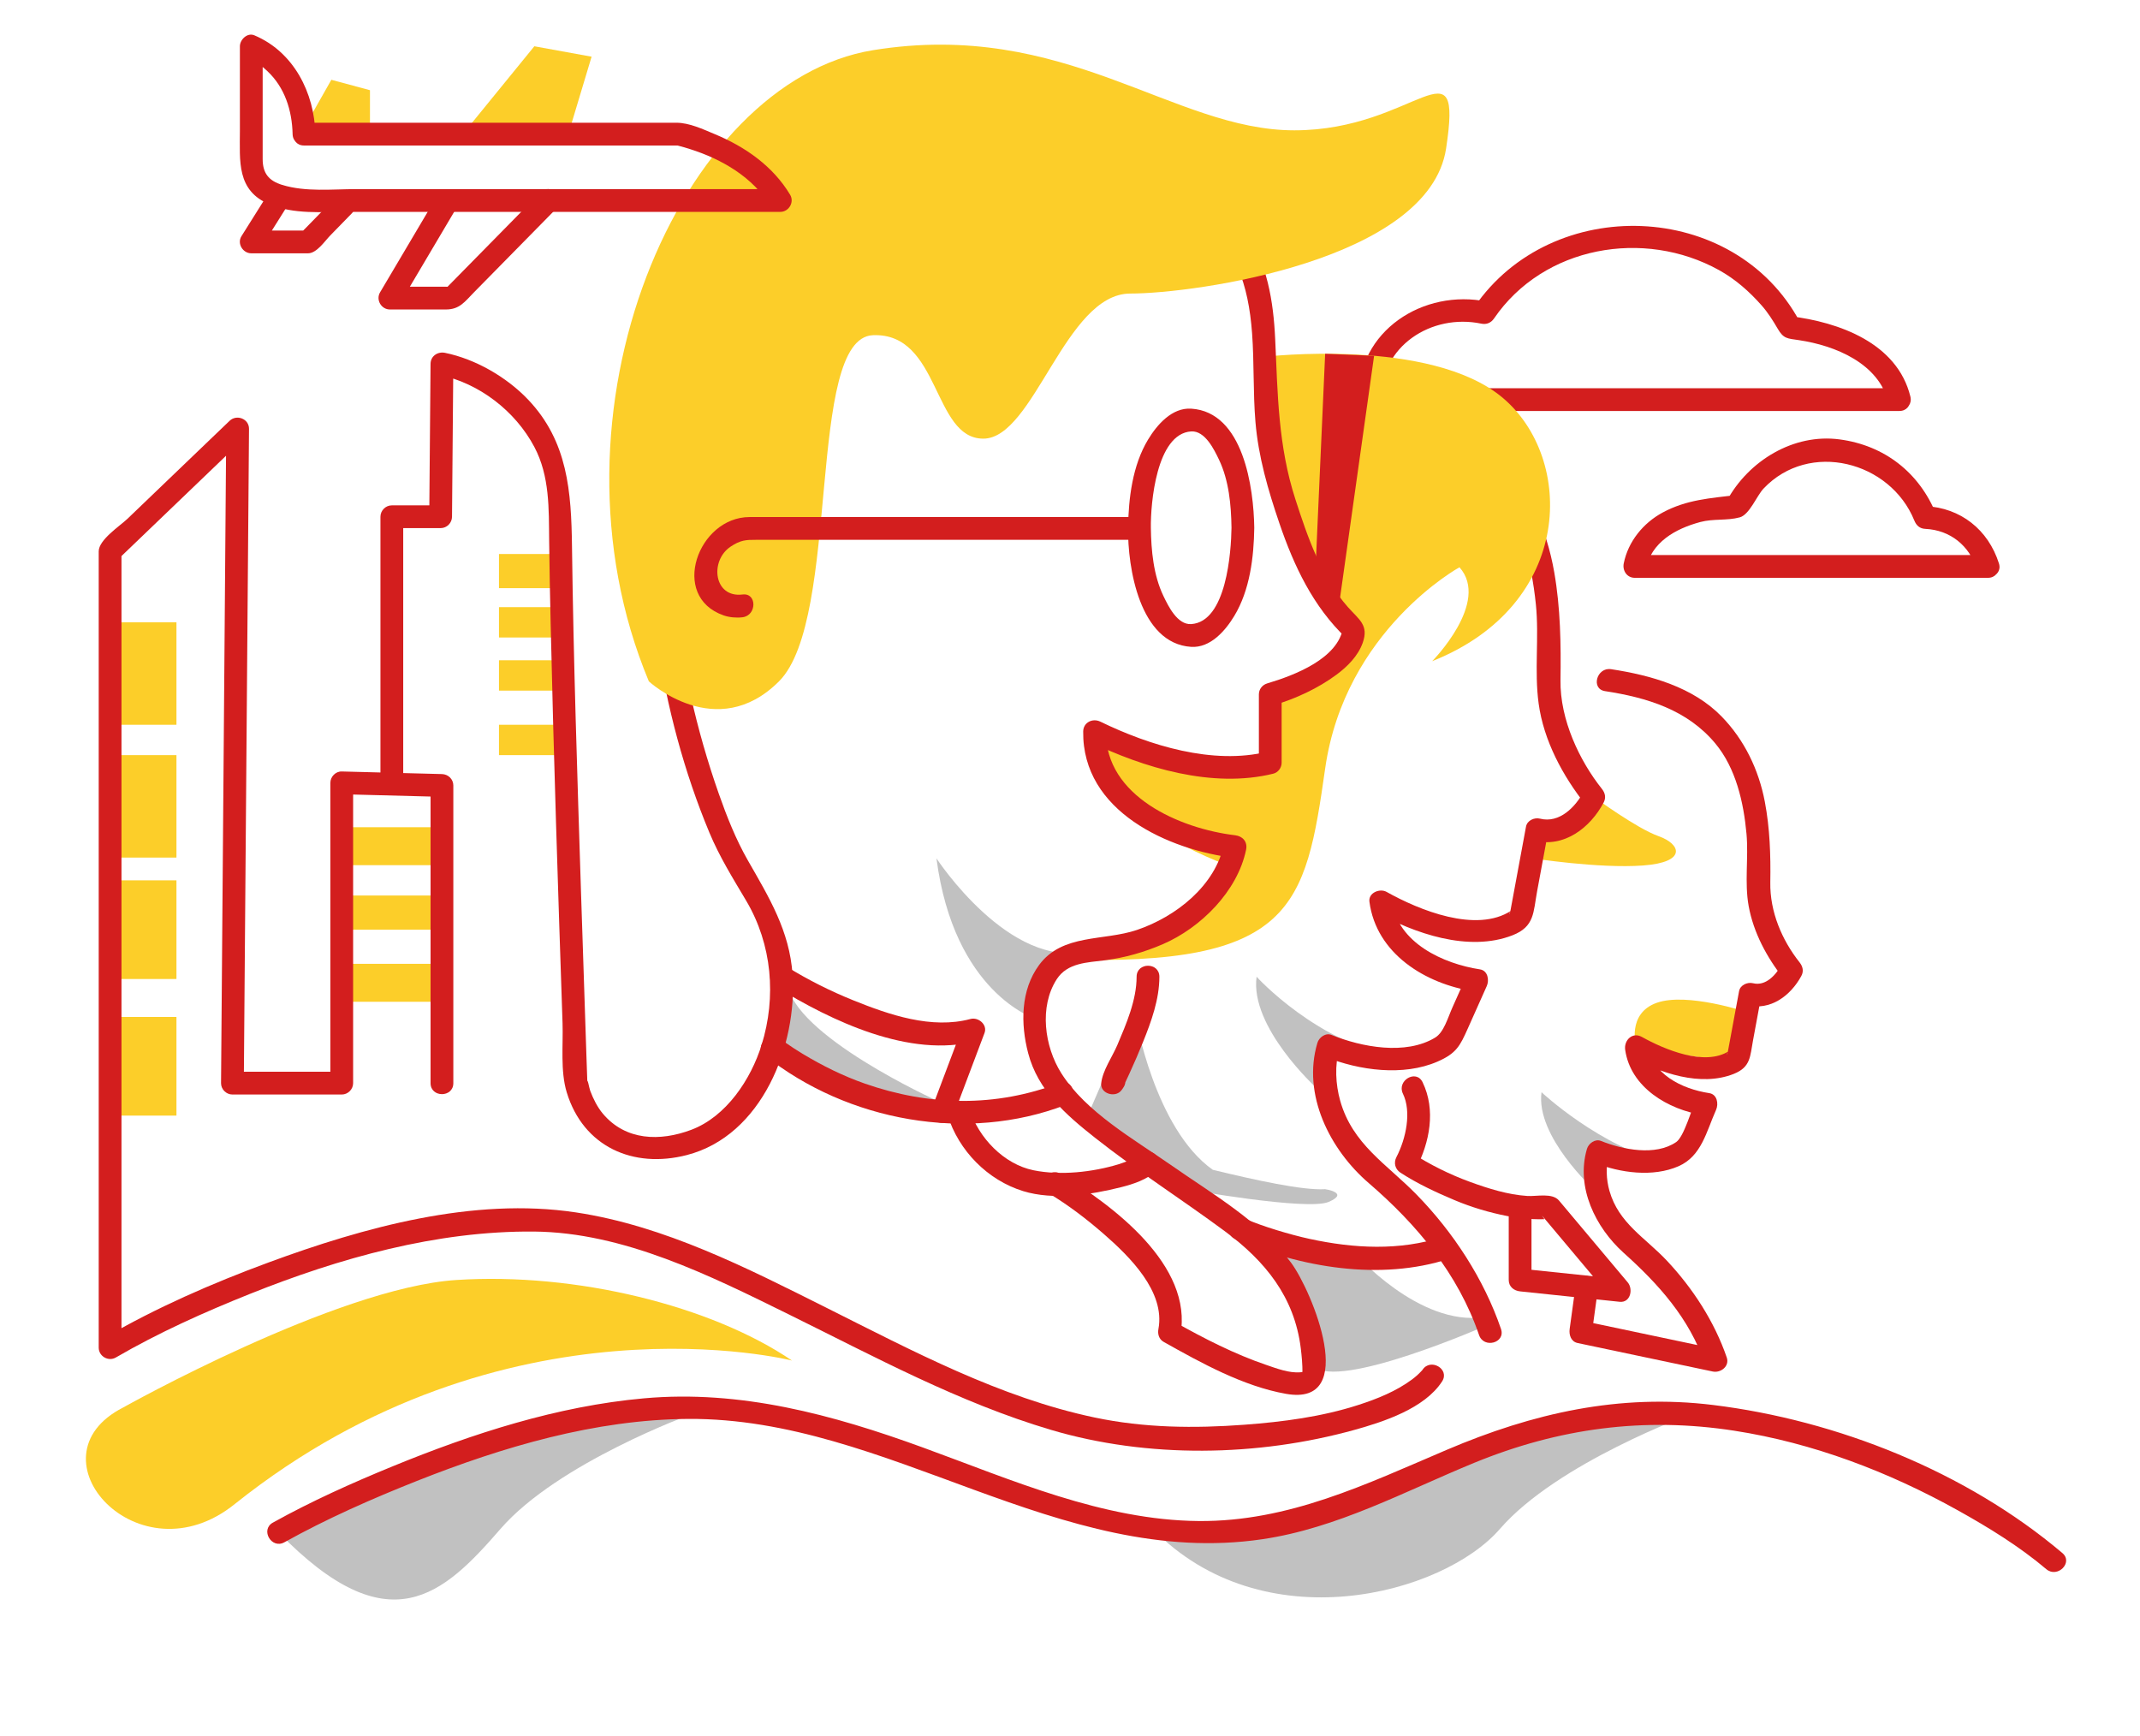 <?xml version="1.0" encoding="utf-8"?>
<!-- Generator: Adobe Illustrator 16.0.0, SVG Export Plug-In . SVG Version: 6.00 Build 0)  -->
<!DOCTYPE svg PUBLIC "-//W3C//DTD SVG 1.1//EN" "http://www.w3.org/Graphics/SVG/1.1/DTD/svg11.dtd">
<svg version="1.1" xmlns="http://www.w3.org/2000/svg" xmlns:xlink="http://www.w3.org/1999/xlink" x="0px" y="0px"
	 width="563.972px" height="457.483px" viewBox="0 0 563.972 457.483" enable-background="new 0 0 563.972 457.483"
	 xml:space="preserve">
<g id="Layer_1" display="none">
</g>
<g id="Layer_2">
	<g>
		<path fill="#C1C1C1" d="M356.882,330.12c0,0,17.051,19.537,34.247,16.971l0.865,2.109c0,0-39.37,17.354-45.815,10.798
			l-12.939-33.716L356.882,330.12z"/>
		<path fill="#C1C1C1" d="M349.229,313.388c-5.881,0.369-18.346-2.378-29.614-5.103c-15.395-10.91-20.35-40.285-20.35-40.285h-1.388
			l-11.303,26.174l11.041,8.398c-0.348-0.1-0.536-0.105-0.536-0.105l5.476,3.893l1.223,0.932l0.109,0.028l8.582,6.065
			c0,0,32.066,5.76,37.681,3.359C355.766,314.344,349.229,313.388,349.229,313.388z"/>
		<path fill="#C1C1C1" d="M246.792,289.993c0,0-38.068-17.233-39.354-31.124l-4.201,17.135
			C203.236,276.004,228.786,299.768,246.792,289.993z"/>
		<path fill="#C1C1C1" d="M346.937,286.71c0,0-17.606-16.006-15.775-29.306c0,0,16.118,17.84,38.113,21.481l-18.193-2.882
			L346.937,286.71z"/>
		<path fill="#C1C1C1" d="M420.047,313.46c0,0-15.396-13.996-13.796-25.625c0,0,15.449,14.505,33.33,18.784l-15.91-2.521
			L420.047,313.46z"/>
		<path fill="#C1C1C1" d="M272.68,268.387c0,0-21.258-6.688-25.888-42.184c0,0,19.378,29.65,39.783,24.35
			C286.575,250.553,270.888,258.087,272.68,268.387z"/>
		<path fill="#C1C1C1" d="M445.596,372.689c0,0-35.214,12.817-50.303,30.223c-15.09,17.405-62.422,29.92-91.515,0
			c0,0,20.52,6.507,50.283-6.088C383.824,384.229,416.504,374.104,445.596,372.689z"/>
		<path fill="#C1C1C1" d="M182.204,372.689c0,0-35.214,12.817-50.304,30.223s-29.381,30.862-58.474,0.942
			c0,0-12.521,5.564,17.242-7.03C120.433,384.229,153.112,374.104,182.204,372.689z"/>
		<polyline fill="#FCCE29" points="79.871,34.174 87.323,21.027 97.501,23.771 97.501,34 		"/>
		<polyline fill="#FCCE29" points="121.954,35.346 140.817,12.196 155.907,14.94 150.077,34.345 		"/>
		<rect x="131.501" y="146" fill="#FCCE29" width="19" height="9"/>
		<rect x="131.501" y="160" fill="#FCCE29" width="19" height="8"/>
		<rect x="131.501" y="174" fill="#FCCE29" width="19" height="8"/>
		<rect x="131.501" y="191" fill="#FCCE29" width="19" height="8"/>
		<rect x="28.501" y="164" fill="#FCCE29" width="18" height="27"/>
		<rect x="91.501" y="218" fill="#FCCE29" width="23" height="10"/>
		<rect x="91.501" y="236" fill="#FCCE29" width="23" height="9"/>
		<rect x="91.501" y="254" fill="#FCCE29" width="23" height="10"/>
		<rect x="28.501" y="199" fill="#FCCE29" width="18" height="27"/>
		<rect x="28.501" y="232" fill="#FCCE29" width="18" height="26"/>
		<rect x="28.501" y="268" fill="#FCCE29" width="18" height="26"/>
		<path fill="#FCCE29" d="M420.022,210.001c0,0,11.281,8.313,17.112,10.371s7.545,6.853-4.115,7.714
			c-11.66,0.86-29.358-1.921-29.358-1.921l1.395-7.529C405.056,218.636,419.716,216.435,420.022,210.001z"/>
		<path fill="#FCCE29" d="M431.189,275.859c0,0-2.544-8.759,5.43-11.588c7.974-2.83,23.713,2.438,23.713,2.438
			s0.631,10.804-2.277,12.297C455.147,280.5,431.189,275.859,431.189,275.859z"/>
		<g>
			<g>
				<path fill="#D31E1E" d="M503.46,104.512c-3.453-14.11-18.812-19.633-31.725-21.184c0.863,0.495,1.727,0.99,2.59,1.486
					c-17.306-32.25-65.363-33.752-85.758-3.928c1.13-0.46,2.259-0.92,3.389-1.379c-16.789-3.496-34.322,7.656-33.961,25.802
					c0.032,1.635,1.34,3,3,3c46.218,0,92.436,0,138.652,0c0.307,0,0.613,0,0.92,0c3.869,0,3.869-6,0-6c-46.218,0-92.436,0-138.652,0
					c-0.307,0-0.613,0-0.92,0c1,1,2,2,3,3c-0.28-14.081,13.273-22.742,26.365-20.017c1.404,0.293,2.584-0.202,3.389-1.379
					c13.047-19.079,39.521-23.69,59.295-12.719c4.301,2.387,7.986,5.637,11.223,9.309c1.649,1.871,2.984,3.985,4.232,6.135
					c1.549,2.667,2.535,2.551,5.59,3.006c9.581,1.425,21.056,6.123,23.586,16.463C498.594,109.864,504.38,108.271,503.46,104.512z"
					/>
			</g>
		</g>
		<g>
			<g>
				<path fill="#D31E1E" d="M526.796,148.476c-2.818-8.869-10.071-14.659-19.407-15.098c0.964,0.734,1.929,1.468,2.893,2.202
					c-4.479-11.052-13.648-18.207-25.474-19.785c-12.174-1.624-24.012,5.666-29.697,16.137c0.863-0.496,1.727-0.991,2.59-1.486
					c-6.959,0.859-13.164,1.197-19.504,4.609c-5.158,2.777-9.123,7.658-10.279,13.421c-0.38,1.893,0.838,3.798,2.893,3.798
					c31.031,0,62.063,0,93.094,0c3.869,0,3.869-6,0-6c-31.031,0-62.063,0-93.094,0c0.965,1.266,1.929,2.531,2.893,3.798
					c1.439-7.174,7.813-10.735,14.398-12.504c3.406-0.914,7.061-0.312,10.397-1.229c2.557-0.703,4.478-5.69,6.243-7.563
					c12.074-12.795,33.433-7.197,39.755,8.4c0.529,1.307,1.428,2.134,2.893,2.202c6.609,0.31,11.636,4.443,13.622,10.693
					C522.178,153.744,527.972,152.174,526.796,148.476z"/>
			</g>
		</g>
		<g>
			<g>
				<path fill="#D31E1E" d="M352.945,108.023c15.1,2.275,29.881,6.766,40.029,18.805c7.534,8.938,10.626,21.071,11.788,32.454
					c0.885,8.653-0.442,17.545,0.728,26.119c1.33,9.744,6.336,19.081,12.411,26.721c-0.156-1.212-0.313-2.424-0.469-3.636
					c-2.232,4.213-6.464,8.551-11.579,7.257c-1.479-0.374-3.389,0.463-3.69,2.095c-0.72,3.886-1.439,7.771-2.159,11.657
					c-0.494,2.672-0.989,5.343-1.483,8.015c-0.149,0.807-0.299,1.612-0.448,2.419c-0.325,1.756-0.469,0.496,0.208,0.051
					c-9.198,6.044-24.293-0.128-32.871-4.938c-1.774-0.994-4.824,0.22-4.515,2.591c1.788,13.672,14.717,21.67,27.532,23.617
					c-0.598-1.469-1.195-2.938-1.793-4.406c-1.273,2.85-2.547,5.7-3.82,8.551c-1.313,2.94-2.292,6.659-4.618,8.064
					c-7.767,4.689-19.342,2.495-27.318-0.725c-1.542-0.623-3.264,0.666-3.69,2.095c-4.088,13.677,3.325,28.183,13.513,36.944
					c12.704,10.927,23.583,23.941,29.087,40.063c1.242,3.64,7.039,2.077,5.785-1.596c-4.491-13.156-12.592-25.535-22.256-35.426
					c-7.869-8.053-16.917-13.26-20.138-24.776c-1.185-4.237-1.484-9.336-0.206-13.614c-1.23,0.698-2.46,1.396-3.69,2.095
					c8.907,3.596,20.522,5.168,29.532,1.261c4.989-2.164,5.958-4.143,8.007-8.728c1.665-3.728,3.329-7.454,4.995-11.182
					c0.701-1.568,0.303-4.088-1.793-4.406c-9.686-1.472-21.713-7.01-23.128-17.832c-1.505,0.863-3.01,1.727-4.515,2.591
					c10.319,5.785,24.652,10.777,36.226,6.259c5.846-2.283,5.456-6.059,6.477-11.57c0.956-5.159,1.911-10.319,2.866-15.479
					c-1.23,0.698-2.46,1.396-3.69,2.095c7.908,2.001,14.833-3.365,18.354-10.013c0.691-1.305,0.412-2.528-0.469-3.636
					c-5.846-7.352-11.049-18.188-10.896-28.626c0.139-9.539,0.003-18.983-1.64-28.412c-2.011-11.547-6.828-22.504-14.907-31.079
					c-10.357-10.993-25.693-15.346-40.159-17.524C350.757,101.668,349.13,107.449,352.945,108.023L352.945,108.023z"/>
			</g>
		</g>
		<path fill="#FCCE29" d="M333.225,94.024c0,0,43.72-5.177,62.754,10.771c19.034,15.948,18.982,54.53-18.546,69.449
			c0,0,15.39-15.545,7.193-24.749c0,0-30.188,16.519-35.396,53.043c-5.209,36.525-8.326,52.236-69.528,50.297
			c0,0,39.717-5.89,44.044-24.749c0,0-38.37-13.2-35.283-35.322c0,0,39.097,18.521,46.813,6.688l-0.515-16.463
			c0,0,18.006-3.601,21.606-15.433c0,0-10.845-15.344-14.11-24.493C338.989,133.913,333.225,94.024,333.225,94.024z"/>
		<g>
			<g>
				<path fill="#D31E1E" d="M290.931,283.477c-0.261,0.396-0.208,0.345,0.16-0.153c1.707,0.707,3.414,1.414,5.121,2.121
					c-0.226,2.024-0.068,0.697,0.299-0.089c0.398-0.851,0.796-1.701,1.189-2.555c1.24-2.688,2.403-5.409,3.514-8.152
					c2.196-5.429,4.324-11.315,4.328-17.244c0.003-3.869-5.997-3.869-6,0c-0.004,6.155-2.715,12.408-5.076,17.987
					c-1.301,3.073-3.88,6.687-4.254,10.053c-0.299,2.683,3.434,3.864,5.121,2.122c0.307-0.316,0.546-0.691,0.779-1.063
					C298.175,283.217,292.981,280.208,290.931,283.477L290.931,283.477z"/>
			</g>
		</g>
		<path fill="none" stroke="#D31E1E" stroke-miterlimit="10" d="M356.882,122.629"/>
		<g>
			<g>
				<path fill="#D31E1E" d="M374.868,361.016c-0.251,0.389,0.503-0.545-0.311,0.347c-0.749,0.822-1.668,1.608-2.489,2.214
					c-4.187,3.086-9.107,5.064-14.02,6.654c-9.716,3.146-19.968,4.478-30.112,5.234c-13.251,0.989-26.387,0.841-39.42-1.898
					c-25.041-5.263-48.098-17.605-70.785-28.961c-20.933-10.479-42.591-21.58-65.992-25.102
					c-27.026-4.066-55.854,3.938-81.024,13.22c-14.795,5.455-29.561,11.9-43.216,19.841c1.505,0.863,3.01,1.728,4.515,2.591
					c0-48.798,0-97.597,0-146.395c0-20.102,0-40.203,0-60.306c0-0.768,0-1.535,0-2.303c0-1.838,0.317,0.084-0.858,1.211
					c3.041-2.917,6.082-5.834,9.123-8.751c8.155-7.822,16.311-15.645,24.466-23.468c-1.707-0.707-3.414-1.414-5.121-2.121
					c-0.396,49.885-0.794,99.771-1.19,149.655c-0.061,7.589-0.12,15.177-0.181,22.766c-0.013,1.636,1.374,3,3,3
					c9.603,0,19.205,0,28.808,0c1.635,0,3-1.364,3-3c0-26.379,0-52.757,0-79.136c-1,1-2,2-3,3
					c8.803,0.229,17.605,0.457,26.408,0.686c-1-1-2-2-3-3c0,26.15,0,52.3,0,78.45c0,3.869,6,3.869,6,0c0-26.15,0-52.3,0-78.45
					c0-1.668-1.365-2.957-3-3c-8.803-0.229-17.605-0.457-26.408-0.686c-1.635-0.043-3,1.396-3,3c0,26.379,0,52.757,0,79.136
					c1-1,2-2,3-3c-9.603,0-19.205,0-28.808,0c1,1,2,2,3,3c0.396-49.885,0.794-99.771,1.19-149.655
					c0.061-7.589,0.12-15.177,0.181-22.766c0.021-2.666-3.26-3.907-5.121-2.121c-8.982,8.615-17.964,17.231-26.946,25.847
					c-1.873,1.796-7.542,5.49-7.542,8.538c0,1.445,0,2.891,0,4.336c0,23.494,0,46.988,0,70.482c0,45.017,0,90.033,0,135.05
					c0,2.277,2.548,3.734,4.515,2.591c11.242-6.539,23.263-11.93,35.318-16.752c23.666-9.467,49.203-16.659,74.868-16.438
					c23.646,0.205,46.418,11.609,67.146,21.824c22.567,11.122,44.868,23.246,69.097,30.433c25.472,7.556,54.47,7.098,80.046-0.005
					c7.592-2.107,18.439-5.63,23.047-12.766C382.155,360.782,376.959,357.777,374.868,361.016L374.868,361.016z"/>
			</g>
		</g>
		<g>
			<g>
				<path fill="#D31E1E" d="M74.94,406.445c11.188-6.226,23.021-11.445,34.907-16.16c22.67-8.991,46.972-16.193,71.532-16.354
					c52.715-0.345,97.682,39.579,151.244,31.713c19.801-2.907,37.59-12.632,55.875-20.136c22.242-9.129,44.733-12.159,68.574-8.463
					c20.725,3.212,40.65,10.816,58.919,20.994c8.069,4.495,16.207,9.493,23.28,15.482c2.934,2.484,7.199-1.738,4.242-4.242
					c-25.337-21.455-59.381-35-92.037-39.016c-24.734-3.043-47.525,2.156-70.188,11.81c-21.288,9.067-41.658,18.96-65.354,18.769
					c-25.287-0.203-49.369-10.873-72.723-19.379c-23.76-8.652-48-15.242-73.502-12.956c-22.84,2.047-45.136,9.272-66.253,17.926
					c-10.725,4.395-21.408,9.19-31.546,14.831C68.532,403.146,71.557,408.328,74.94,406.445L74.94,406.445z"/>
			</g>
		</g>
		<g>
			<g>
				<path fill="#D31E1E" d="M324.547,139.082c-0.091,6.301-1.311,24.806-10.627,25.387c-3.638,0.227-6.044-4.76-7.314-7.407
					c-2.633-5.484-3.226-11.995-3.312-17.979c-0.09-6.285,1.433-24.813,10.626-25.388c3.638-0.228,6.044,4.761,7.315,7.407
					C323.868,126.586,324.461,133.098,324.547,139.082c0.056,3.865,6.056,3.871,6,0c-0.15-10.447-2.832-30.526-16.627-31.388
					c-5.081-0.317-9.024,4.272-11.369,8.162c-4.104,6.806-5.146,15.447-5.257,23.226c-0.15,10.432,3.031,30.538,16.626,31.387
					c5.081,0.317,9.024-4.272,11.37-8.162c4.104-6.805,5.145-15.447,5.257-23.225C330.603,135.211,324.603,135.217,324.547,139.082z
					"/>
			</g>
		</g>
		<polygon fill="#D31E1E" points="349.229,93.224 346.597,152.123 352.252,163.955 362.128,93.758 		"/>
		<g>
			<g>
				<path fill="#D31E1E" d="M201.536,278.125c21.826,17.385,53.26,23.089,79.321,13.047c3.571-1.376,2.021-7.179-1.596-5.785
					c-16.839,6.488-34.428,6.091-51.348,0.174c-5.724-2.001-11.192-4.721-16.384-7.841c-1.547-0.93-3.055-1.923-4.533-2.957
					c-0.416-0.291-1.967-1.476-1.219-0.88C202.785,271.498,198.51,275.715,201.536,278.125L201.536,278.125z"/>
			</g>
		</g>
		<g>
			<g>
				<path fill="#D31E1E" d="M204.396,259.995c14.65,9.046,35.467,19.018,52.969,14.322c-1.23-1.229-2.461-2.46-3.69-3.69
					c-2.723,7.22-5.444,14.439-8.167,21.659c-1.368,3.628,4.434,5.18,5.785,1.596c2.723-7.22,5.445-14.439,8.167-21.659
					c0.834-2.212-1.642-4.24-3.69-3.69c-10.251,2.75-21.389-1.084-30.871-4.906c-6.018-2.426-11.949-5.4-17.475-8.813
					C204.121,252.775,201.11,257.967,204.396,259.995L204.396,259.995z"/>
			</g>
		</g>
		<g>
			<g>
				<path fill="#D31E1E" d="M249.729,293.882c2.927,9.385,10.553,17.132,19.914,20.018c7.982,2.462,17.92,0.96,25.871-1.051
					c3.066-0.775,6.829-1.986,9.154-4.293c2.75-2.728-1.493-6.969-4.242-4.242c-0.658,0.651-3.77,1.939-5.602,2.497
					c-6.874,2.096-15.381,3.033-22.438,1.597c-7.836-1.594-14.52-8.576-16.873-16.121
					C254.366,288.605,248.574,290.178,249.729,293.882L249.729,293.882z"/>
			</g>
		</g>
		<g>
			<g>
				<path fill="#D31E1E" d="M276.487,314.534c5.116,3.086,9.916,6.75,14.41,10.673c6.711,5.857,16.246,15.152,14.392,25.034
					c-0.248,1.319,0.138,2.69,1.378,3.388c9.894,5.56,20.965,11.69,32.23,13.691c19.51,3.466,6.857-27.127,1.37-34.531
					c-8.031-10.839-20.78-18.145-31.67-25.757c-9.734-6.804-22.407-13.93-28.905-24.202c-4.448-7.032-5.877-17.555-1.198-24.778
					c2.826-4.364,8.084-4.39,12.667-4.98c5.325-0.688,10.379-2.132,15.301-4.254c9.951-4.29,19.674-13.926,21.932-24.903
					c0.427-2.073-0.888-3.558-2.893-3.798c-14.555-1.743-34.255-10.275-34.039-27.353c-1.505,0.863-3.01,1.727-4.514,2.591
					c14.441,7.028,32.635,12.481,48.61,8.533c1.29-0.318,2.202-1.585,2.202-2.893c0-6.002,0-12.004,0-18.006
					c-0.734,0.964-1.469,1.929-2.202,2.893c5.875-1.747,11.718-4.428,16.645-8.075c2.891-2.14,5.688-4.933,6.92-8.393
					c1.671-4.693-0.979-6.129-3.881-9.406c-7.043-7.953-10.681-18.58-13.882-28.506c-4.537-14.064-4.635-27.596-5.302-42.161
					c-0.447-9.776-2.108-20.394-8.004-28.47c-4.902-6.717-11.7-11.936-18.743-16.232c-19.861-12.119-44.101-15.687-66.807-11.506
					c-21.379,3.936-42.222,15.079-54.597,33.247c-9.91,14.55-14.128,32.393-15.972,49.658c-3.643,34.107,1.795,71.669,15.008,103.36
					c2.679,6.426,6.169,12.001,9.7,17.961c6.827,11.522,8.006,25.354,4.063,38.024c-2.814,9.045-9.299,18.876-18.505,22.348
					c-8.286,3.125-17.317,2.867-23.295-4.208c-1.471-1.74-2.565-3.938-3.362-6.061c-0.267-0.711-0.813-3.816-0.754-2.145
					c-0.088-2.492-0.174-4.984-0.26-7.477c-0.49-14.254-0.961-28.509-1.414-42.764c-0.964-30.359-1.982-60.729-2.377-91.103
					c-0.188-14.381-1.093-27.64-11.539-38.638c-5.629-5.926-13.863-10.715-21.937-12.355c-1.905-0.388-3.78,0.844-3.798,2.893
					c-0.114,13.434-0.229,26.867-0.343,40.301c1-1,2-2,3-3c-4.287,0-8.574,0-12.861,0c-1.636,0-3,1.364-3,3
					c0,23.493,0,46.985,0,70.479c0,3.869,6,3.869,6,0c0-23.493,0-46.985,0-70.479c-1,1-2,2-3,3c4.287,0,8.574,0,12.861,0
					c1.646,0,2.986-1.365,3-3c0.114-13.434,0.229-26.867,0.343-40.301c-1.266,0.964-2.531,1.929-3.798,2.893
					c10.589,2.152,20.165,9.574,25.16,19.033c4.059,7.687,3.802,16.264,3.893,24.685c0.08,7.339,0.235,14.677,0.4,22.014
					c0.79,35.046,1.944,70.085,3.129,105.119c0.195,5.787-0.608,12.629,1.107,18.257c4.373,14.345,17.51,20.167,31.644,16.521
					c19.858-5.123,29.131-28.88,27.869-47.534c-0.783-11.566-6.203-20.369-11.779-30.117c-3.176-5.556-5.547-11.554-7.665-17.577
					c-11.808-33.576-16.543-72.671-9.201-107.697c3.554-16.957,10.908-33.368,24.27-44.81c20.17-17.272,50.496-22.7,75.94-17.126
					c12.734,2.79,25.156,8.509,35.175,16.9c9.944,8.33,13.413,18.51,14.358,31.383c0.57,7.759,0.242,15.551,0.883,23.311
					c0.764,9.254,3.348,18.078,6.334,26.828c3.824,11.211,8.882,21.93,17.574,30.178c-0.258-0.973-0.515-1.945-0.771-2.919
					c-1.233,8.35-12.906,12.764-20.026,14.881c-1.283,0.382-2.202,1.537-2.202,2.893c0,6.002,0,12.004,0,18.006
					c0.734-0.964,1.469-1.929,2.202-2.893c-14.293,3.532-31.054-1.635-43.987-7.93c-2.02-0.983-4.483,0.194-4.514,2.591
					c-0.266,21.061,22.45,31.246,40.039,33.353c-0.965-1.266-1.929-2.532-2.893-3.798c-2.294,11.155-12.757,19.271-22.946,22.74
					c-8.771,2.987-19.67,0.927-25.808,9.232c-4.912,6.646-4.909,15.549-2.896,23.243c2.57,9.829,9.936,16.231,17.619,22.3
					c11.035,8.715,22.932,16.281,34.228,24.646c10.663,7.896,18.325,17.345,19.994,30.791c0.267,2.154,0.465,4.377,0.447,6.548
					c0.004-0.455,0.313-0.253-0.554-0.179c-2.999,0.256-6.217-0.999-8.998-1.944c-8.32-2.83-16.345-6.946-23.998-11.246
					c0.459,1.129,0.919,2.258,1.378,3.388c3.448-18.366-17.825-34.198-31.558-42.484
					C276.194,307.349,273.181,312.538,276.487,314.534L276.487,314.534z"/>
			</g>
		</g>
		<g>
			<g>
				<path fill="#D31E1E" d="M325.53,326.537c17.121,7.524,38.271,11.073,56.319,5.206c3.663-1.19,2.095-6.985-1.596-5.785
					c-11.452,3.723-23.483,3.05-35.116,0.532c-5.288-1.145-12.59-3.381-16.58-5.135C325.052,319.814,321.994,324.982,325.53,326.537
					L325.53,326.537z"/>
			</g>
		</g>
		<path fill="#FCCE29" d="M170.998,179.561c0,0,17.833,16.463,34.295,0c16.462-16.462,7.031-90.541,24.78-91.227
			c17.748-0.687,15.689,27.265,29.065,27.265c13.375,0,21.577-38.239,38.739-38.239s78.729-8.714,83.221-38.208
			s-7.928-4.807-39.994-4.807c-32.065,0-60.274-29.351-111.031-21.119C179.315,21.456,141.332,108.549,170.998,179.561z"/>
		<g>
			<g>
				<path fill="#D31E1E" d="M299.265,136.263c-24.553,0-49.105,0-73.659,0c-9.361,0-18.723,0-28.084,0
					c-13.534,0-21.167,20.92-6.812,25.917c1.509,0.525,3.392,0.688,4.982,0.489c3.787-0.473,3.833-6.479,0-6
					c-7.578,0.945-8.72-8.851-3.185-12.59c2.657-1.796,4.191-1.816,6.679-1.816c10.659,0,21.318,0,31.978,0c22.7,0,45.4,0,68.101,0
					C303.134,142.263,303.134,136.263,299.265,136.263L299.265,136.263z"/>
			</g>
		</g>
		<g>
			<g>
				<path fill="#D31E1E" d="M369.724,288.225c2.297,4.74,0.848,11.776-1.715,16.717c-0.779,1.503-0.347,3.181,1.076,4.104
					c4.461,2.892,9.319,5.157,14.208,7.214c4.482,1.886,9.147,3.278,13.917,4.209c2.239,0.437,4.525,0.656,6.798,0.806
					c1,0.048,2.001,0.057,3.001,0.024c0.049,0-1.02-1.423-0.375-0.655c6.031,7.181,12.062,14.362,18.092,21.544
					c0.707-1.707,1.414-3.414,2.121-5.121c-8.746-0.915-17.492-1.83-26.238-2.745c1,1,2,2,3,3c0-6.334,0-12.669,0-19.003
					c0-3.869-6-3.869-6,0c0,6.334,0,12.669,0,19.003c0,1.765,1.374,2.83,3,3c8.746,0.915,17.492,1.83,26.238,2.745
					c2.869,0.301,3.605-3.354,2.121-5.121c-6.03-7.182-12.061-14.363-18.091-21.545c-1.789-2.131-5.905-1.063-8.374-1.225
					c-5.143-0.338-10.233-1.94-15.047-3.692c-5.319-1.936-10.585-4.534-15.342-7.619c0.358,1.368,0.717,2.737,1.076,4.104
					c3.59-6.924,5.262-15.451,1.715-22.773C373.218,281.714,368.045,284.758,369.724,288.225L369.724,288.225z"/>
			</g>
		</g>
		<g>
			<g>
				<path fill="#D31E1E" d="M415.294,338.362c-0.543,3.96-1.086,7.92-1.629,11.879c-0.211,1.537,0.344,3.321,2.095,3.69
					c11.874,2.504,23.748,5.008,35.621,7.511c2.085,0.44,4.48-1.388,3.69-3.69c-3.243-9.457-8.963-18.26-15.771-25.51
					c-5.736-6.108-12.699-9.84-15.147-18.41c-0.84-2.942-1.021-6.497-0.145-9.471c-1.23,0.698-2.46,1.396-3.69,2.095
					c6.652,2.666,15.333,3.827,22.048,0.882c6.066-2.662,7.339-9.154,9.885-14.852c0.703-1.572,0.303-4.085-1.792-4.407
					c-7.312-1.127-15.239-5.032-16.377-13.018c-1.469,1.13-2.938,2.259-4.407,3.389c7.813,4.363,18.528,8.034,27.257,4.55
					c4.454-1.778,4.277-4.605,5.055-8.805c0.703-3.797,1.406-7.593,2.109-11.389c-1.229,0.698-2.46,1.396-3.69,2.095
					c6.176,1.518,11.477-2.496,14.303-7.675c0.707-1.295,0.402-2.537-0.469-3.636c-4.628-5.844-7.823-13.313-7.696-21.066
					c0.117-7.135-0.104-14.2-1.44-21.23c-1.599-8.424-5.383-16.303-11.378-22.462c-7.59-7.798-18.718-10.884-29.139-12.479
					c-3.784-0.579-5.41,5.201-1.596,5.785c11.045,1.691,21.646,4.911,29.032,13.752c5.453,6.529,7.495,15.579,8.246,23.841
					c0.568,6.257-0.553,12.872,0.57,19.043c1.271,6.982,4.774,13.525,9.158,19.06c-0.156-1.212-0.313-2.424-0.469-3.636
					c-1.498,2.745-4.186,5.74-7.527,4.919c-1.481-0.364-3.387,0.455-3.69,2.095c-0.524,2.833-1.05,5.666-1.574,8.499
					c-0.338,1.822-0.675,3.645-1.013,5.467c-0.12,0.649-0.24,1.3-0.361,1.949c-0.307,1.658-0.381,0.287,0.24-0.11
					c-6.353,4.058-17.025-0.466-22.898-3.747c-2.51-1.401-4.764,0.883-4.407,3.389c1.412,9.921,11.337,15.785,20.566,17.207
					c-0.598-1.469-1.194-2.938-1.792-4.407c-1.296,2.899-3.267,10.095-5.333,11.513c-5.459,3.745-14.085,2.001-19.824-0.299
					c-1.54-0.617-3.269,0.661-3.69,2.095c-2.986,10.126,2.272,20.76,9.695,27.418c9.191,8.247,17.273,17.229,21.367,29.164
					c1.23-1.23,2.46-2.461,3.69-3.69c-11.874-2.504-23.748-5.007-35.621-7.511c0.698,1.23,1.396,2.46,2.095,3.69
					c0.543-3.96,1.086-7.92,1.629-11.879C421.598,336.176,415.817,334.544,415.294,338.362L415.294,338.362z"/>
			</g>
		</g>
		<g>
			<g>
				<path fill="#D31E1E" d="M80.114,38.346c21.525,0,43.051,0,64.576,0c10.581,0,21.162,0,31.743,0c0.778,0,1.556,0,2.334,0
					c-0.042,0-1.124-0.223-0.011,0.053c1.051,0.259,2.085,0.576,3.115,0.903c8.341,2.644,16.584,7.389,21.174,15.05
					c0.863-1.505,1.728-3.01,2.591-4.515c-22.745,0-45.489,0-68.234,0c-14.486,0-28.973,0-43.46,0c-6.408,0-13.337,0.8-19.56-1.102
					c-3.61-1.104-5.159-3.128-5.159-6.838c0-4.134,0-8.269,0-12.401c0-5.767,0-11.533,0-17.3c-1.266,0.964-2.531,1.929-3.798,2.893
					c-1.399-0.588,0.885,0.517,1.229,0.718c1.387,0.813,2.608,1.818,3.78,2.914c4.643,4.342,6.533,10.409,6.679,16.625
					c0.09,3.862,6.09,3.871,6,0C82.86,24.478,77.421,13.672,67.021,9.304c-1.84-0.772-3.798,1.134-3.798,2.893
					c0,7.397,0,14.796,0,22.193c0,8.103-0.935,15.904,7.903,19.501c6.45,2.625,13.507,1.946,20.307,1.946
					c29.772,0,59.546,0,89.318,0c8.295,0,16.59,0,24.885,0c2.255,0,3.765-2.555,2.591-4.515
					c-4.531-7.561-11.845-12.64-19.873-15.979c-3.065-1.275-6.689-2.998-10.103-2.998c-9.627,0-19.255,0-28.882,0
					c-23.086,0-46.171,0-69.256,0C76.245,32.346,76.245,38.346,80.114,38.346z"/>
			</g>
		</g>
		<g>
			<g>
				<path fill="#D31E1E" d="M115.077,51.838c-4.973,8.402-9.945,16.805-14.918,25.207c-1.162,1.962,0.325,4.514,2.59,4.514
					c4.916,0,9.833,0,14.75,0c3.638,0,4.973-2.037,7.405-4.511c7.243-7.363,14.485-14.727,21.728-22.09
					c2.715-2.759-1.525-7.004-4.242-4.242c-6.708,6.819-13.415,13.639-20.123,20.458c-1.446,1.471-2.893,2.941-4.34,4.412
					c-1.917,1.949,3.041-0.027-0.428-0.027c-4.917,0-9.834,0-14.75,0c0.863,1.505,1.727,3.01,2.59,4.514
					c4.974-8.402,9.946-16.805,14.92-25.207C122.233,51.528,117.046,48.512,115.077,51.838L115.077,51.838z"/>
			</g>
		</g>
		<g>
			<g>
				<path fill="#D31E1E" d="M71.222,50.166c-2.529,4.025-5.059,8.051-7.588,12.076c-1.224,1.945,0.371,4.514,2.59,4.514
					c4.987,0,9.974,0,14.961,0c2.282,0,4.426-3.24,5.819-4.67c1.899-1.947,3.799-3.895,5.698-5.842
					c2.702-2.77-1.537-7.016-4.242-4.242c-1.678,1.72-3.355,3.439-5.033,5.16c-1.007,1.031-2.013,2.063-3.02,3.094
					c-1.967,2.018-0.772,0.5,0.482,0.5c-4.889,0-9.777,0-14.666,0c0.863,1.505,1.727,3.01,2.59,4.514
					c2.529-4.025,5.059-8.051,7.588-12.076C78.467,49.907,73.273,46.898,71.222,50.166L71.222,50.166z"/>
			</g>
		</g>
		<path fill="#FCCE29" d="M32.442,370.931c0,0,56.246-31.552,87.798-33.609s67.221,6.789,88.483,21.229
			c0,0-75.451-19.17-146.787,37.761C36.558,416.889,6.868,383.961,32.442,370.931z"/>
	</g>
</g>
</svg>
